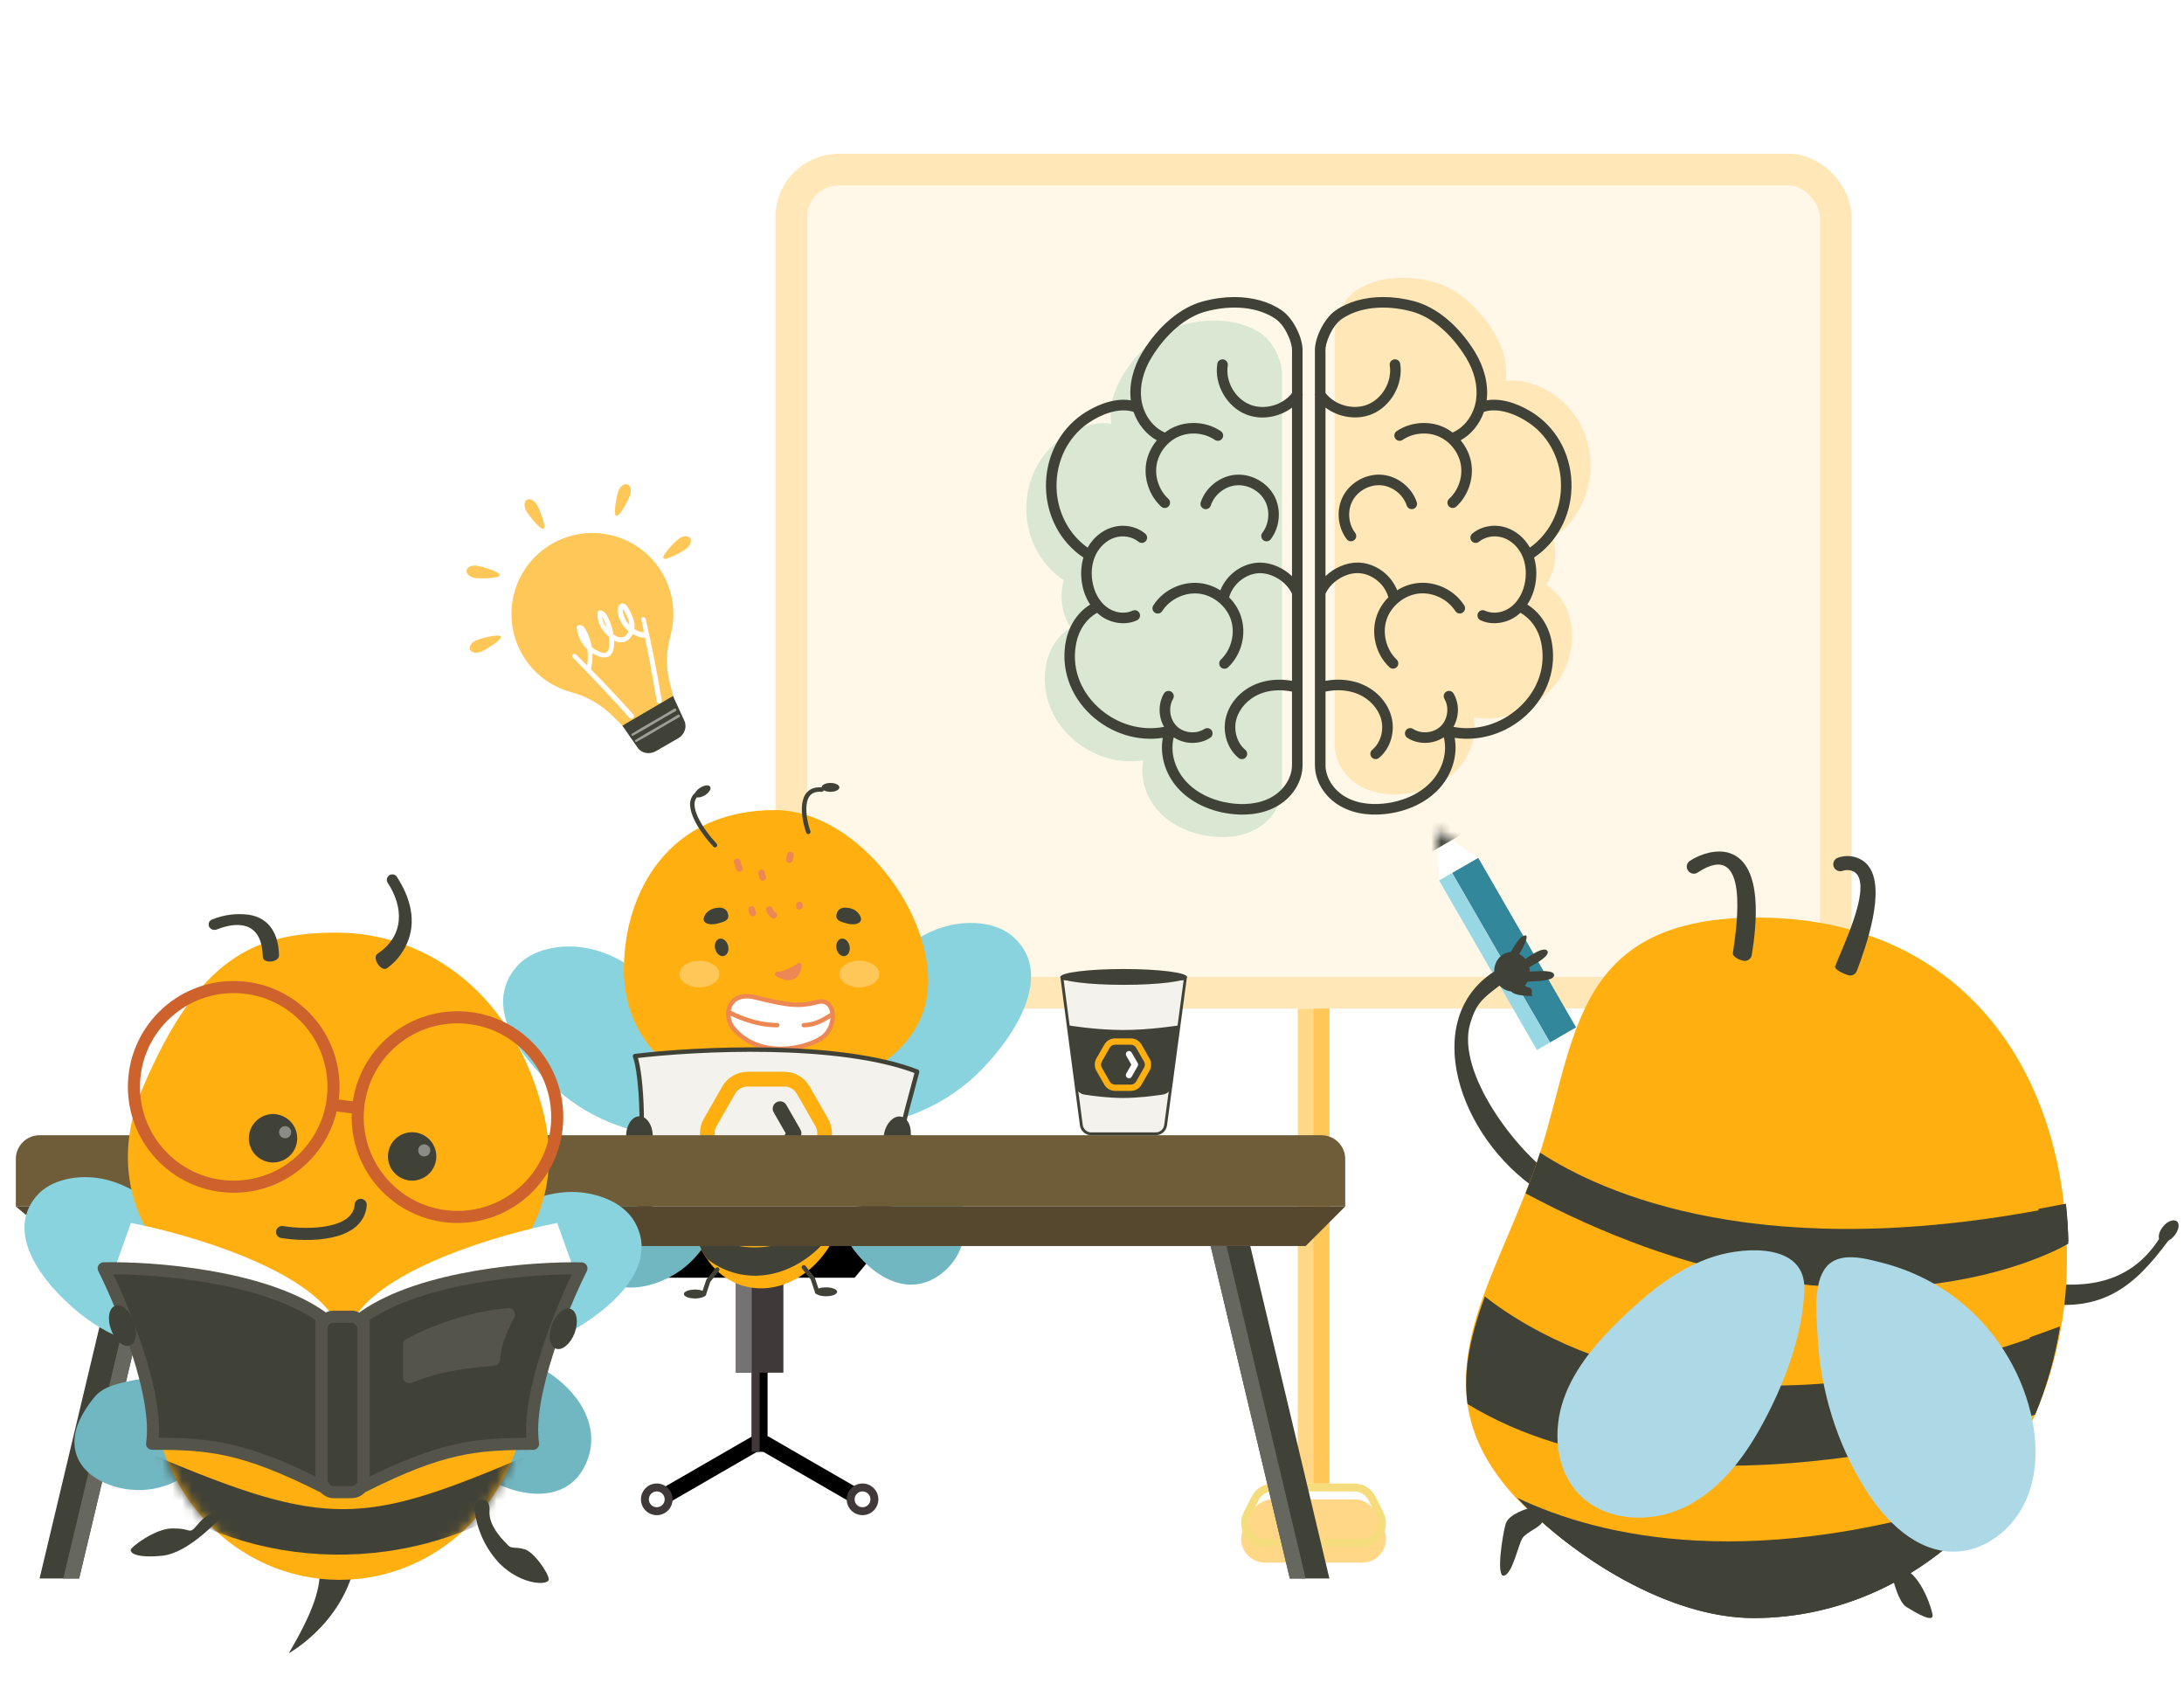 <svg width="222" height="171" viewBox="0 0 222 171" fill="none" xmlns="http://www.w3.org/2000/svg">
<g clip-path="url(#clip0_8034_60839)">
<rect width="222" height="170.522" transform="translate(0 0.342)" fill="white"/>
<rect x="131.913" y="102.494" width="3.217" height="48.261" fill="#FFD787"/>
<rect x="133.521" y="102.494" width="1.609" height="48.261" fill="#FFC757"/>
<g filter="url(#filter0_i_8034_60839)">
<path d="M137.66 150.755C138.574 150.755 139.41 151.271 139.819 152.089L140.623 153.697C141.425 155.302 140.259 157.19 138.465 157.19L128.578 157.19C126.784 157.19 125.617 155.302 126.42 153.697L127.224 152.089C127.633 151.271 128.468 150.755 129.382 150.755L137.66 150.755Z" fill="#FFD787"/>
</g>
<path d="M137.66 151.157C138.422 151.157 139.118 151.587 139.459 152.269L140.263 153.877C140.932 155.214 139.96 156.787 138.465 156.787L128.578 156.787C127.083 156.787 126.111 155.214 126.779 153.877L127.584 152.269C127.924 151.587 128.621 151.157 129.382 151.157L137.66 151.157Z" stroke="#F5DD7E" stroke-width="0.804" stroke-linejoin="round"/>
<rect x="76.413" y="136.276" width="1.609" height="11.261" fill="black"/>
<rect x="76.514" y="145.929" width="1.609" height="11.261" transform="rotate(60 76.514 145.929)" fill="black"/>
<rect x="76.413" y="136.276" width="0.804" height="11.261" fill="#3F3939"/>
<rect x="74.805" y="128.233" width="4.826" height="11.261" fill="#3F3939"/>
<rect x="74.805" y="128.233" width="1.609" height="11.261" fill="#747272"/>
<rect width="1.609" height="11.261" transform="matrix(-0.5 0.866 0.866 0.5 78.022 145.929)" fill="black"/>
<path d="M63.544 125.016H90.892L86.87 129.842H66.761L63.544 125.016Z" fill="black"/>
<rect x="80.435" y="17.233" width="106.174" height="83.652" rx="4.826" fill="#FFF7E7" stroke="#FFE7B7" stroke-width="3.217"/>
<rect x="150.253" y="87.167" width="19.905" height="3.062" transform="rotate(60 150.253 87.167)" fill="#32879A"/>
<rect x="147.601" y="88.699" width="19.905" height="1.531" transform="rotate(60 147.601 88.699)" fill="#98D7E4"/>
<path d="M150.253 87.168L146.275 89.464L145.967 84.338L150.253 87.168Z" fill="white"/>
<mask id="mask0_8034_60839" style="mask-type:alpha" maskUnits="userSpaceOnUse" x="145" y="84" width="6" height="6">
<path d="M150.253 87.168L146.275 89.464L145.967 84.338L150.253 87.168Z" fill="#414237"/>
</mask>
<g mask="url(#mask0_8034_60839)">
<path d="M148.644 84.754L144.666 87.051L144.359 81.925L148.644 84.754Z" fill="#414237"/>
</g>
<g clip-path="url(#clip1_8034_60839)">
<path opacity="0.3" d="M104.325 51.849C104.269 48.875 105.629 46.127 107.967 44.5C108.55 44.094 110.295 43.001 112.165 43.001C112.428 43.001 112.693 43.025 112.957 43.073C112.738 41.482 113.155 39.73 114.129 38.137C115.749 35.487 117.982 33.614 120.254 32.999C121.33 32.709 122.401 32.566 123.424 32.566C125.276 32.566 126.974 33.033 128.255 33.937C129.392 34.737 130.382 36.739 130.312 38.08C130.312 38.081 130.312 38.083 130.312 38.084V42.324C130.329 42.396 130.329 42.472 130.312 42.546V62.568V80.075C130.312 80.084 130.309 80.094 130.309 80.104C130.307 81.71 129.333 83.299 127.781 84.194C126.103 85.161 124.211 85.15 122.918 84.97C120.787 84.673 118.934 83.75 117.701 82.367C116.417 80.929 115.867 78.981 116.216 77.254C113.652 77.669 110.932 76.841 108.903 74.973C106.722 72.964 105.776 70.119 106.376 67.361C106.712 65.81 107.617 64.512 108.838 63.786C108.409 63.153 108.112 62.39 107.979 61.55C107.837 60.662 107.896 59.769 108.14 58.968C105.806 57.428 104.381 54.776 104.325 51.849Z" fill="#81C3A3"/>
<path d="M157.858 54.631C158.101 55.432 158.16 56.325 158.019 57.213C157.886 58.053 157.591 58.815 157.16 59.449C158.381 60.175 159.286 61.473 159.622 63.024C160.221 65.782 159.276 68.628 157.095 70.636C155.067 72.504 152.347 73.332 149.782 72.917C150.131 74.643 149.581 76.592 148.297 78.03C147.064 79.413 145.211 80.338 143.08 80.633C141.788 80.812 139.895 80.822 138.217 79.855C136.665 78.96 135.691 77.372 135.689 75.766C135.689 75.757 135.686 75.747 135.686 75.737V58.231V38.207C135.669 38.134 135.669 38.058 135.686 37.986V33.745C135.686 33.745 135.686 33.743 135.686 33.741C135.616 32.4 136.606 30.399 137.743 29.599C139.026 28.696 140.722 28.228 142.574 28.228C143.597 28.228 144.668 28.371 145.744 28.661C148.016 29.276 150.248 31.147 151.869 33.799C152.843 35.393 153.258 37.145 153.04 38.735C153.305 38.687 153.57 38.663 153.833 38.663C155.703 38.663 157.448 39.756 158.031 40.162C160.368 41.789 161.729 44.537 161.673 47.511C161.617 50.438 160.193 53.091 157.859 54.631H157.858Z" fill="#FFE7B7"/>
<path d="M132.404 39.984C132.422 40.062 132.422 40.141 132.404 40.22V60.238V77.744C132.404 77.753 132.402 77.764 132.402 77.773C132.399 79.395 131.416 81.001 129.849 81.903C128.159 82.879 126.255 82.868 124.955 82.688C122.814 82.39 120.95 81.46 119.709 80.069C118.432 78.639 117.874 76.706 118.199 74.982C115.64 75.374 112.936 74.54 110.915 72.679C108.72 70.658 107.771 67.795 108.373 65.02C108.708 63.475 109.603 62.176 110.814 61.439C110.396 60.808 110.106 60.056 109.975 59.228C109.834 58.345 109.889 57.458 110.126 56.658C107.797 55.105 106.376 52.45 106.321 49.519C106.264 46.529 107.633 43.766 109.983 42.13C110.569 41.721 112.325 40.622 114.21 40.622C114.454 40.622 114.701 40.64 114.947 40.682C114.747 39.097 115.165 37.361 116.131 35.78C117.758 33.119 120.001 31.238 122.285 30.621C123.364 30.33 124.438 30.187 125.467 30.187C127.329 30.187 129.037 30.657 130.327 31.566C131.475 32.374 132.474 34.392 132.404 35.747C132.404 35.748 132.404 35.75 132.404 35.752V39.987V39.984ZM129.707 32.442C127.963 31.213 125.292 30.919 122.564 31.657C120.543 32.203 118.531 33.909 117.047 36.339C116.196 37.732 115.83 39.246 116.017 40.603C116.224 42.103 117.158 43.415 118.396 43.947C118.402 43.949 118.406 43.952 118.41 43.955C118.722 43.716 119.063 43.514 119.424 43.36C120.018 43.106 120.667 42.982 121.318 42.982C122.301 42.982 123.287 43.265 124.095 43.815C124.341 43.981 124.404 44.316 124.238 44.561C124.071 44.807 123.737 44.87 123.491 44.704C122.443 43.992 121.011 43.852 119.844 44.349C118.678 44.846 117.786 45.973 117.572 47.224C117.358 48.474 117.824 49.834 118.76 50.69C118.979 50.891 118.993 51.23 118.793 51.449C118.593 51.668 118.253 51.683 118.034 51.483C116.836 50.386 116.239 48.644 116.513 47.042C116.657 46.2 117.042 45.404 117.589 44.744C116.513 44.151 115.659 43.099 115.222 41.855C113.739 41.368 111.87 42.122 110.596 43.01C108.541 44.441 107.344 46.867 107.394 49.497C107.442 52.004 108.617 54.277 110.555 55.649C111.105 54.671 111.975 53.933 112.982 53.611C113.361 53.489 113.753 53.43 114.139 53.43C114.97 53.43 115.781 53.704 116.407 54.224C116.636 54.413 116.668 54.752 116.478 54.98C116.288 55.208 115.95 55.24 115.722 55.051C115.093 54.53 114.147 54.367 113.31 54.634C112.51 54.89 111.79 55.537 111.387 56.363C111.007 57.141 110.882 58.098 111.034 59.058C111.206 60.142 111.722 61.09 112.449 61.659C113.238 62.278 114.311 62.438 115.118 62.06C115.386 61.933 115.706 62.05 115.833 62.318C115.96 62.587 115.843 62.906 115.575 63.033C114.41 63.58 112.888 63.369 111.786 62.506C111.695 62.434 111.609 62.357 111.523 62.277C110.486 62.84 109.708 63.925 109.42 65.248C108.891 67.682 109.701 70.102 111.641 71.888C113.499 73.6 116.004 74.324 118.327 73.865C117.739 72.84 117.707 71.509 118.315 70.475C118.415 70.305 118.594 70.21 118.778 70.21C118.87 70.21 118.964 70.234 119.049 70.285C119.305 70.436 119.39 70.765 119.241 71.02C118.73 71.887 118.9 73.111 119.625 73.808C120.351 74.504 121.581 74.623 122.427 74.079C122.676 73.919 123.009 73.99 123.169 74.24C123.33 74.489 123.258 74.822 123.009 74.982C121.898 75.698 120.395 75.654 119.309 74.926C118.931 76.388 119.386 78.098 120.51 79.356C121.581 80.557 123.212 81.362 125.102 81.626C126.235 81.783 127.885 81.798 129.312 80.975C130.577 80.246 131.386 78.902 131.326 77.633C131.326 77.613 131.328 77.593 131.329 77.573V70.283C130.147 70.038 128.973 70.126 127.993 70.546C126.858 71.032 125.971 72.005 125.676 73.084C125.366 74.221 125.736 75.499 126.577 76.194C126.806 76.382 126.839 76.722 126.649 76.95C126.461 77.178 126.122 77.212 125.893 77.022C124.719 76.052 124.215 74.356 124.64 72.801C125.025 71.391 126.12 70.18 127.571 69.558C128.327 69.235 129.173 69.071 130.051 69.071C130.471 69.071 130.9 69.111 131.33 69.187V60.349C130.773 59.093 129.209 58.141 127.858 58.255C126.518 58.369 125.291 59.411 124.939 60.707C125.483 61.251 125.907 61.914 126.147 62.652C126.732 64.443 126.205 66.515 124.835 67.81C124.62 68.013 124.28 68.004 124.076 67.788C123.873 67.573 123.883 67.233 124.098 67.03C125.155 66.032 125.578 64.369 125.126 62.987C124.675 61.606 123.352 60.513 121.911 60.33C120.468 60.148 118.916 60.877 118.134 62.103C117.975 62.353 117.643 62.426 117.393 62.267C117.143 62.108 117.07 61.776 117.229 61.526C118.134 60.104 119.779 59.228 121.453 59.228C121.65 59.228 121.848 59.24 122.046 59.266C122.761 59.356 123.442 59.611 124.046 59.992C124.646 58.467 126.119 57.326 127.769 57.187C127.87 57.179 127.973 57.173 128.076 57.173C129.238 57.173 130.451 57.715 131.33 58.551V41.429C130.019 42.41 128.184 42.724 126.659 42.114C124.69 41.326 123.407 39.067 123.737 36.971C123.779 36.706 124.007 36.518 124.267 36.518C124.296 36.518 124.324 36.52 124.352 36.525C124.646 36.571 124.845 36.845 124.799 37.139C124.544 38.76 125.537 40.507 127.06 41.117C128.526 41.705 130.363 41.188 131.332 39.944V35.758C131.332 35.758 131.333 35.746 131.333 35.74C131.333 35.734 131.333 35.728 131.333 35.722C131.393 34.825 130.641 33.106 129.71 32.449L129.707 32.442Z" fill="#414237"/>
<path d="M125.898 48.234C127.351 48.234 128.797 49.065 129.502 50.341C130.264 51.718 130.126 53.551 129.168 54.8C128.988 55.035 128.65 55.079 128.415 54.899C128.18 54.718 128.135 54.382 128.316 54.145C129.021 53.225 129.123 51.874 128.562 50.86C128.001 49.846 126.804 49.213 125.649 49.32C124.495 49.428 123.436 50.273 123.072 51.373C122.98 51.655 122.676 51.809 122.394 51.715C122.112 51.623 121.958 51.319 122.052 51.037C122.545 49.543 123.982 48.397 125.549 48.25C125.665 48.239 125.782 48.234 125.898 48.234Z" fill="#414237"/>
<path d="M155.937 56.656C156.174 57.456 156.228 58.343 156.088 59.226C155.957 60.054 155.666 60.805 155.249 61.437C156.46 62.174 157.355 63.473 157.69 65.019C158.292 67.793 157.343 70.656 155.148 72.677C153.127 74.538 150.423 75.372 147.864 74.98C148.188 76.705 147.631 78.637 146.354 80.067C145.113 81.458 143.249 82.388 141.107 82.686C139.808 82.866 137.904 82.877 136.214 81.902C134.647 80.997 133.664 79.393 133.661 77.771C133.661 77.762 133.659 77.752 133.659 77.742V60.239V40.219C133.641 40.142 133.641 40.061 133.659 39.984V35.75C133.659 35.75 133.659 35.748 133.659 35.745C133.589 34.391 134.588 32.372 135.736 31.564C137.026 30.655 138.734 30.185 140.596 30.185C141.623 30.185 142.7 30.328 143.778 30.619C146.062 31.236 148.305 33.117 149.932 35.779C150.898 37.359 151.316 39.097 151.116 40.68C151.363 40.639 151.609 40.62 151.853 40.62C153.738 40.62 155.494 41.719 156.08 42.128C158.43 43.764 159.799 46.527 159.742 49.517C159.686 52.448 158.266 55.102 155.937 56.656ZM155.467 43.01C154.193 42.121 152.322 41.368 150.841 41.854C150.404 43.098 149.55 44.151 148.474 44.744C149.021 45.404 149.407 46.201 149.55 47.041C149.824 48.642 149.227 50.385 148.029 51.482C147.81 51.682 147.47 51.668 147.27 51.449C147.07 51.229 147.084 50.89 147.303 50.69C148.238 49.833 148.705 48.474 148.491 47.223C148.277 45.973 147.385 44.844 146.219 44.348C145.052 43.851 143.62 43.992 142.572 44.704C142.326 44.871 141.992 44.806 141.825 44.561C141.658 44.315 141.722 43.981 141.968 43.814C142.776 43.265 143.762 42.982 144.745 42.982C145.396 42.982 146.045 43.106 146.639 43.36C147 43.513 147.341 43.715 147.653 43.954C147.659 43.952 147.663 43.949 147.667 43.946C148.905 43.414 149.839 42.103 150.046 40.602C150.233 39.245 149.867 37.73 149.016 36.338C147.53 33.91 145.52 32.202 143.499 31.656C140.771 30.919 138.1 31.212 136.356 32.441C135.425 33.097 134.672 34.818 134.733 35.714C134.733 35.721 134.733 35.726 134.733 35.733C134.733 35.74 134.734 35.745 134.734 35.75V39.938C135.702 41.182 137.539 41.699 139.006 41.111C140.529 40.501 141.522 38.754 141.266 37.133C141.22 36.84 141.42 36.565 141.714 36.519C141.742 36.514 141.77 36.512 141.798 36.512C142.057 36.512 142.286 36.7 142.328 36.965C142.658 39.059 141.375 41.318 139.407 42.108C137.881 42.718 136.047 42.404 134.735 41.423V58.545C135.614 57.709 136.827 57.167 137.99 57.167C138.092 57.167 138.195 57.172 138.297 57.181C139.945 57.32 141.42 58.461 142.02 59.986C142.622 59.605 143.305 59.349 144.02 59.26C144.217 59.234 144.415 59.222 144.613 59.222C146.287 59.222 147.933 60.1 148.837 61.52C148.996 61.77 148.922 62.102 148.673 62.261C148.423 62.42 148.09 62.347 147.931 62.097C147.15 60.871 145.597 60.142 144.155 60.324C142.712 60.507 141.389 61.599 140.939 62.981C140.488 64.364 140.911 66.026 141.968 67.024C142.183 67.228 142.194 67.567 141.989 67.782C141.785 67.998 141.445 68.008 141.23 67.804C139.861 66.511 139.333 64.437 139.919 62.646C140.159 61.907 140.584 61.245 141.126 60.701C140.775 59.405 139.547 58.362 138.207 58.25C136.857 58.135 135.292 59.087 134.735 60.343V69.184C135.164 69.108 135.593 69.068 136.015 69.068C136.893 69.068 137.738 69.231 138.494 69.555C139.945 70.176 141.041 71.388 141.425 72.797C141.85 74.352 141.347 76.049 140.172 77.019C139.944 77.207 139.605 77.175 139.416 76.947C139.228 76.718 139.26 76.379 139.488 76.191C140.33 75.496 140.7 74.218 140.39 73.081C140.095 72.001 139.207 71.029 138.072 70.543C137.093 70.123 135.919 70.035 134.737 70.279V77.569C134.737 77.589 134.741 77.609 134.739 77.629C134.679 78.9 135.489 80.242 136.754 80.972C138.179 81.795 139.829 81.779 140.963 81.622C142.854 81.359 144.485 80.554 145.556 79.353C146.68 78.094 147.135 76.384 146.757 74.923C145.671 75.651 144.168 75.696 143.057 74.979C142.807 74.819 142.736 74.486 142.896 74.236C143.057 73.986 143.389 73.916 143.639 74.076C144.485 74.621 145.715 74.502 146.44 73.806C147.166 73.11 147.334 71.885 146.825 71.018C146.675 70.763 146.76 70.433 147.016 70.283C147.102 70.233 147.195 70.209 147.287 70.209C147.472 70.209 147.651 70.303 147.751 70.473C148.359 71.507 148.327 72.838 147.739 73.864C150.062 74.322 152.567 73.596 154.425 71.886C156.365 70.1 157.174 67.68 156.645 65.246C156.358 63.923 155.579 62.838 154.543 62.275C154.457 62.353 154.372 62.432 154.279 62.504C153.177 63.367 151.656 63.578 150.491 63.031C150.222 62.904 150.107 62.584 150.233 62.316C150.359 62.047 150.679 61.933 150.948 62.058C151.753 62.438 152.826 62.277 153.617 61.657C154.344 61.088 154.859 60.14 155.032 59.056C155.184 58.096 155.06 57.138 154.679 56.361C154.275 55.534 153.557 54.888 152.755 54.632C151.919 54.365 150.972 54.528 150.344 55.049C150.115 55.239 149.777 55.206 149.588 54.978C149.398 54.749 149.43 54.411 149.659 54.222C150.285 53.702 151.095 53.428 151.927 53.428C152.313 53.428 152.704 53.487 153.084 53.609C154.091 53.931 154.961 54.669 155.511 55.647C157.448 54.275 158.624 52.003 158.672 49.495C158.723 46.865 157.526 44.439 155.47 43.008L155.467 43.01Z" fill="#414237"/>
<path d="M143.67 51.713C143.388 51.807 143.085 51.653 142.991 51.371C142.628 50.271 141.568 49.426 140.414 49.318C139.26 49.21 138.063 49.843 137.502 50.858C136.941 51.872 137.042 53.224 137.748 54.143C137.928 54.379 137.884 54.717 137.649 54.897C137.414 55.077 137.076 55.033 136.896 54.798C135.938 53.549 135.801 51.716 136.562 50.339C137.266 49.064 138.712 48.232 140.166 48.232C140.282 48.232 140.398 48.237 140.514 48.248C142.08 48.395 143.519 49.54 144.012 51.035C144.104 51.317 143.952 51.62 143.67 51.713Z" fill="#414237"/>
</g>
<path fill-rule="evenodd" clip-rule="evenodd" d="M151.77 100.661C150.544 101.626 149.993 102.167 149.445 104.007C147.962 108.986 154.216 117.057 157.967 119.572C158.292 119.803 158.395 120.249 158.169 120.577C157.96 120.903 156.676 121.151 156.336 120.94C148.127 115.434 144.402 103.526 151.88 98.73C151.867 97.723 152.541 96.854 153.485 96.755L153.558 96.747C153.875 96.201 154.37 95.408 154.685 95.204C155.931 94.426 154.442 96.959 154.442 96.959C154.681 97.086 154.886 97.254 155.058 97.465C155.645 97.004 156.967 96.179 157.277 96.622C157.606 97.081 156.26 97.851 155.446 98.298C155.457 98.392 155.484 98.465 155.494 98.559C155.5 98.615 155.487 98.674 155.493 98.73C156.499 98.682 157.989 98.548 157.974 99.101C157.96 99.672 156.328 99.707 155.267 99.761C155.189 99.903 155.11 100.044 155.009 100.15C155.121 100.307 155.287 100.318 155.532 100.371C155.922 100.853 155.552 100.696 155.766 101.223C154.908 101.199 153.934 101.138 153.614 100.752C153.159 100.706 152.745 100.502 152.426 100.155C152.202 100.331 151.978 100.506 151.77 100.661Z" fill="#414237"/>
<path fill-rule="evenodd" clip-rule="evenodd" d="M219.469 125.9C216.693 130.208 212.428 131.041 207.512 130.317C207.264 130.286 206.829 131.166 206.799 131.418C206.767 131.669 207.171 132.376 207.419 132.424C213.684 133.335 216.879 130.852 220.4 126.089C220.601 125.979 220.818 125.822 221.004 125.586C221.47 125.052 221.593 124.376 221.283 124.124C220.974 123.857 220.337 124.077 219.888 124.627C219.515 125.067 219.361 125.57 219.469 125.9Z" fill="#414237"/>
<path fill-rule="evenodd" clip-rule="evenodd" d="M178.373 93.245C199.289 93.138 210.402 108.786 210.094 128.651C209.94 138.538 206.189 147.477 200.323 153.895C194.488 160.298 186.508 164.21 177.849 164.21C169.189 164.21 159.372 157.67 153.784 151.404C144.291 140.738 151.191 131.783 155.868 119.131C160.345 106.998 158.925 93.352 178.373 93.245Z" fill="#FFAF0F"/>
<path fill-rule="evenodd" clip-rule="evenodd" d="M176.933 94.772C172.023 94.803 167.066 95.645 163.57 99.094C159.204 104.228 158.644 112.166 155.909 119.538C151.201 132.227 144.255 141.208 153.811 151.905C153.842 151.951 153.889 151.997 153.92 152.028C159.405 157.76 168.449 163.568 176.389 163.568C184.827 163.568 192.518 159.721 198.128 153.606C204.266 146.925 207.514 138.051 207.654 129.07C207.949 110.036 197.476 94.65 176.933 94.772Z" fill="#FFAF0F"/>
<path fill-rule="evenodd" clip-rule="evenodd" d="M156.548 117.131C162.772 121.203 179.25 128.793 209.998 122.454C210.137 123.738 210.214 125.054 210.245 126.385C210.168 126.432 188.809 139.33 155.065 121.266C155.39 120.443 155.699 119.603 156.007 118.731C156.193 118.192 156.378 117.67 156.548 117.131Z" fill="#414237"/>
<path fill-rule="evenodd" clip-rule="evenodd" d="M150.933 131.75C157.086 136.577 175.99 147.593 209.384 134.907C208.876 138.001 208.03 140.974 206.876 143.747C206.846 143.763 171.221 156.128 149.164 142.675C148.687 139.104 149.548 135.535 150.933 131.75Z" fill="#414237"/>
<path fill-rule="evenodd" clip-rule="evenodd" d="M154.204 152.2C162.527 156.167 178.504 160.089 203.348 151.529C202.601 152.528 201.79 153.467 200.948 154.362C195.057 160.611 186.998 164.429 178.254 164.429C169.635 164.429 159.878 158.24 154.204 152.2Z" fill="#414237"/>
<path fill-rule="evenodd" clip-rule="evenodd" d="M155.432 153.265C155.432 153.265 153.354 153.798 153.042 154.88C152.729 155.961 152.031 160.363 152.899 160.119C153.767 159.875 154.336 156.936 154.763 156.297C155.176 155.672 156.698 155.154 156.783 154.606C156.869 154.073 156.157 153.113 155.432 153.265Z" fill="#414237"/>
<path fill-rule="evenodd" clip-rule="evenodd" d="M192.141 159.365C192.141 159.365 192.803 162.698 193.776 163.3C194.763 163.903 196.609 165.004 196.441 164.064C196.257 163.11 194.777 158.557 192.141 159.365Z" fill="#414237"/>
<path fill-rule="evenodd" clip-rule="evenodd" d="M207.202 122.847C208.118 122.677 209.05 122.507 209.998 122.321C210.137 123.573 210.214 124.856 210.246 126.153C210.23 126.168 209.267 126.724 207.42 127.45C207.42 125.89 207.342 124.345 207.202 122.847Z" fill="#414237"/>
<path fill-rule="evenodd" clip-rule="evenodd" d="M150.508 132.87C150.539 132.778 150.569 132.686 150.6 132.61C150.569 132.686 150.539 132.778 150.508 132.87ZM150.2 133.832C150.215 133.741 150.246 133.665 150.277 133.573C150.246 133.665 150.215 133.741 150.2 133.832ZM150.046 134.337C150.077 134.245 150.092 134.154 150.123 134.062C150.092 134.154 150.077 134.245 150.046 134.337ZM149.908 134.826C149.923 134.749 149.954 134.658 149.985 134.565C149.954 134.658 149.923 134.749 149.908 134.826ZM149.769 135.33C149.784 135.239 149.815 135.146 149.846 135.055C149.815 135.146 149.784 135.239 149.769 135.33ZM149.647 135.819C149.662 135.727 149.693 135.635 149.708 135.544C149.693 135.635 149.662 135.727 149.647 135.819ZM149.539 136.292C149.554 136.201 149.569 136.109 149.6 136.017C149.569 136.109 149.554 136.201 149.539 136.292ZM149.431 136.766C149.446 136.674 149.477 136.583 149.492 136.491C149.477 136.583 149.446 136.674 149.431 136.766ZM149.339 137.255L149.385 136.98L149.339 137.255ZM149.262 137.744C149.277 137.652 149.293 137.546 149.308 137.454C149.293 137.546 149.277 137.652 149.262 137.744ZM149.185 138.218C149.2 138.126 149.216 138.034 149.231 137.927C149.216 138.034 149.2 138.126 149.185 138.218ZM149.139 138.707C149.139 138.615 149.154 138.508 149.17 138.416C149.154 138.508 149.139 138.615 149.139 138.707ZM149.093 139.195C149.093 139.088 149.108 138.981 149.123 138.875C149.108 138.981 149.093 139.088 149.093 139.195ZM149.062 139.669C149.062 139.562 149.077 139.455 149.077 139.349C149.077 139.455 149.062 139.562 149.062 139.669ZM149.046 140.127V139.822V140.127ZM149.031 140.601V140.311V140.601ZM149.046 141.09C149.046 140.983 149.046 140.892 149.031 140.784C149.046 140.892 149.046 140.983 149.046 141.09ZM149.077 141.579C149.062 141.472 149.062 141.365 149.046 141.258C149.062 141.365 149.062 141.472 149.077 141.579ZM149.108 142.053C149.093 141.945 149.093 141.823 149.077 141.701C149.093 141.823 149.093 141.945 149.108 142.053ZM149.17 142.542C149.154 142.419 149.139 142.297 149.123 142.19C149.139 142.297 149.154 142.419 149.17 142.542ZM206.338 135.895C207.338 135.544 208.354 135.177 209.384 134.795C208.877 137.881 208.031 140.846 206.877 143.611C206.877 143.626 205.631 144.054 203.493 144.65C204.801 141.869 205.754 138.921 206.338 135.895Z" fill="#414237"/>
<path fill-rule="evenodd" clip-rule="evenodd" d="M154.204 152.2L154.219 152.215C159.737 157.718 168.715 163.281 176.602 163.281C185.066 163.281 192.781 159.537 198.408 153.587C198.61 153.378 198.813 153.154 199.016 152.931C200.434 152.498 201.884 152.036 203.348 151.529C202.601 152.528 201.79 153.467 200.948 154.362C195.057 160.611 186.998 164.429 178.254 164.429C169.635 164.429 159.878 158.24 154.204 152.2Z" fill="#414237"/>
<path fill-rule="evenodd" clip-rule="evenodd" d="M178.95 145.086C177.093 148.427 174.588 151.588 171.125 153.22C167.663 154.852 163.102 154.585 160.472 151.808C158.113 149.316 157.813 145.385 158.952 142.152C160.092 138.918 162.441 136.26 164.912 133.878C167.641 131.247 170.689 128.784 174.315 127.663C177.563 126.659 183.563 126.379 183.409 131.059C183.251 135.838 181.244 140.96 178.95 145.086Z" fill="#ADD9E6"/>
<path fill-rule="evenodd" clip-rule="evenodd" d="M198.981 132.058C202.672 134.928 205.344 139.077 206.427 143.62C207.142 146.618 207.152 149.883 205.839 152.673C204.526 155.464 201.717 157.66 198.627 157.683C194.775 157.712 191.643 154.582 189.605 151.322C186.699 146.676 185.042 141.276 184.762 135.811C184.66 133.821 184.252 130.461 185.614 128.779C186.95 127.129 189.56 127.877 191.303 128.32C194.082 129.027 196.718 130.298 198.981 132.058Z" fill="#ADD9E6"/>
<path fill-rule="evenodd" clip-rule="evenodd" d="M171.779 87.479C172.872 86.753 174.524 86.267 175.808 86.688C179.357 87.865 178.486 94.419 178.067 97.053C178.004 97.427 177.635 97.701 177.234 97.64C176.853 97.579 176.083 97.234 176.145 96.841C176.544 94.17 177.915 85.146 172.579 88.659C172.246 88.893 171.807 88.797 171.586 88.47C171.348 88.144 171.446 87.695 171.779 87.479Z" fill="#414237"/>
<path fill-rule="evenodd" clip-rule="evenodd" d="M186.846 87.151C187.933 86.779 189.213 87.069 189.929 88.01C191.756 90.4 189.649 96.272 188.747 98.663C188.609 99.04 188.198 99.221 187.814 99.086C187.45 98.968 186.411 98.54 186.55 98.182C187.226 96.356 190.096 90.625 188.764 88.85C188.427 88.434 187.817 88.326 187.311 88.492C186.937 88.635 186.512 88.427 186.385 88.059C186.259 87.692 186.453 87.277 186.846 87.151Z" fill="#414237"/>
<g clip-path="url(#clip2_8034_60839)">
<path d="M84.191 116.164C84.381 119.423 84.362 122.956 86.011 125.837C87.87 129.082 91.966 132.294 95.67 129.449C99.069 126.839 98.421 122.305 96.49 119.076C95.423 117.291 94.049 115.766 92.035 115.077C89.737 114.291 87.222 114.495 84.843 114.131L84.19 116.166L84.191 116.164Z" fill="#71B7C2"/>
<path d="M68.867 114.395C66.041 114.774 63.051 117.395 61.274 119.454C60.3 120.583 59.077 121.913 58.987 123.478C58.911 124.808 59.046 126.544 59.55 127.771C61.365 132.193 66.632 131.225 69.685 128.708C73.798 125.316 74.117 119.131 72.632 114.267L68.868 114.394L68.867 114.395Z" fill="#71B7C2"/>
<path d="M71.361 111.061C71.831 110.423 71.537 109.148 71.417 108.395C71.005 105.807 69.534 103.451 67.844 101.489C65.804 99.122 62.762 96.921 59.627 96.341C57.216 95.894 54.078 96.345 52.433 98.319C48.51 103.025 54.417 109.214 58.012 111.846C61.97 114.743 67.007 115.985 71.907 115.369L71.361 111.061Z" fill="#88D3DE"/>
<path d="M85.865 110.23C85.325 109.663 85.466 108.371 85.496 107.614C85.597 105.016 86.773 102.512 88.213 100.365C89.949 97.778 92.698 95.224 95.73 94.252C98.061 93.506 101.219 93.548 103.077 95.278C107.513 99.405 102.405 106.249 99.161 109.297C95.588 112.651 90.754 114.515 85.835 114.538L85.866 110.231L85.865 110.23Z" fill="#88D3DE"/>
<path d="M94.353 99.707C94.353 107.564 85.501 111.449 77.644 111.449C69.787 111.449 63.418 106.412 63.418 98.555C63.418 90.698 67.934 82.32 78.773 82.32C86.629 82.32 94.353 91.851 94.353 99.707Z" fill="#FFAF0F"/>
<path d="M76.816 101.364C73.926 100.641 73.5 103.291 74.558 104.525C77.268 107.687 82.01 106.558 83.59 105.429C85.171 104.3 84.945 101.364 83.139 101.816C81.332 102.267 80.429 102.267 76.816 101.364Z" fill="white" stroke="#ED8754" stroke-width="0.452" stroke-linejoin="round"/>
<path d="M74.03 102.821C74.557 103.122 76.65 104.176 78.998 104.176M84.643 103.047C84.116 103.348 83.062 104.176 81.708 104.176" stroke="#ED8754" stroke-width="0.452" stroke-linecap="round" stroke-linejoin="round"/>
<ellipse cx="78.151" cy="121.783" rx="7.677" ry="9.258" transform="rotate(16.514 78.151 121.783)" fill="#FFAF0F"/>
<path fill-rule="evenodd" clip-rule="evenodd" d="M85.602 123.648C83.279 128.092 78.724 130.561 74.529 129.318C73.53 129.022 72.629 128.538 71.842 127.906C71.145 126.878 70.67 125.65 70.458 124.318C71.491 125.263 72.715 125.978 74.097 126.387C78.392 127.661 83.01 125.63 85.942 121.639C85.892 122.301 85.78 122.974 85.602 123.648Z" fill="#414237"/>
<path d="M93.224 108.902C85.276 105.831 70.794 106.569 64.547 107.322C65.224 109.128 65.676 116.128 64.547 122.225C70.644 124.935 85.999 123.128 91.418 122.225C90.515 117.935 91.87 114.096 93.224 108.902Z" fill="#F3F2EC" stroke="#414237" stroke-width="0.452" stroke-linecap="round" stroke-linejoin="round"/>
<path d="M74.001 92.867C74.177 93.521 73.625 93.669 72.945 93.851C72.264 94.033 71.634 93.888 71.537 93.527C71.441 93.165 71.855 92.507 72.536 92.324C73.216 92.142 73.826 92.212 74.001 92.867Z" fill="#414237"/>
<path d="M85.044 92.867C84.869 93.521 85.421 93.669 86.101 93.851C86.781 94.033 87.412 93.888 87.508 93.527C87.605 93.165 87.191 92.507 86.51 92.324C85.83 92.142 85.22 92.212 85.044 92.867Z" fill="#414237"/>
<ellipse cx="73.353" cy="96.273" rx="0.677" ry="0.903" transform="rotate(-14.305 73.353 96.273)" fill="#414237"/>
<ellipse cx="0.677" cy="0.903" rx="0.677" ry="0.903" transform="matrix(-0.98 0.197 0.197 0.98 86.179 95.254)" fill="#414237"/>
<ellipse cx="71.096" cy="98.984" rx="2.032" ry="1.355" fill="#FFC757"/>
<ellipse cx="70.644" cy="131.499" rx="0.452" ry="1.129" transform="rotate(90 70.644 131.499)" fill="#414237"/>
<path d="M72.903 129.016L71.999 130.145L71.548 131.499" stroke="#414237" stroke-width="0.452" stroke-linecap="round" stroke-linejoin="round"/>
<ellipse cx="0.452" cy="1.129" rx="0.452" ry="1.129" transform="matrix(4.37114e-08 1 1 -4.37114e-08 82.837 130.822)" fill="#414237"/>
<path d="M81.709 128.79L82.612 129.919L83.064 131.274" stroke="#414237" stroke-width="0.452" stroke-linecap="round" stroke-linejoin="round"/>
<path d="M72.677 85.886C71.472 84.606 69.425 81.776 70.87 80.692" stroke="#414237" stroke-width="0.452" stroke-linecap="round" stroke-linejoin="round"/>
<path d="M82.159 84.532C81.632 83.026 81.166 80.061 83.514 80.241" stroke="#414237" stroke-width="0.452" stroke-linecap="round" stroke-linejoin="round"/>
<ellipse cx="0.452" cy="0.903" rx="0.452" ry="0.903" transform="matrix(4.37114e-08 1 1 -4.37114e-08 83.515 79.564)" fill="#414237"/>
<ellipse cx="0.452" cy="0.903" rx="0.452" ry="0.903" transform="matrix(0.528 0.849 0.849 -0.528 70.418 80.518)" fill="#414237"/>
<ellipse cx="87.353" cy="98.984" rx="2.032" ry="1.355" fill="#FFC757"/>
<path d="M81.256 98.08C80.805 98.381 79.721 98.983 78.998 98.983C79.675 99.435 81.076 99.886 81.256 98.08Z" fill="#ED8754" stroke="#ED8754" stroke-width="0.452" stroke-linejoin="round"/>
<path d="M74.934 87.58C75.012 87.825 75.054 88.046 75.159 88.257" stroke="#ED8754" stroke-width="0.677" stroke-linecap="round"/>
<path d="M77.418 88.709C77.427 88.881 77.478 89.001 77.531 89.161" stroke="#ED8754" stroke-width="0.677" stroke-linecap="round"/>
<path d="M80.354 86.902C80.305 87.055 80.272 87.199 80.241 87.354" stroke="#ED8754" stroke-width="0.677" stroke-linecap="round"/>
<path d="M81.257 91.983V92.096" stroke="#ED8754" stroke-width="0.677" stroke-linecap="round"/>
<path d="M76.402 92.435C76.415 92.561 76.469 92.656 76.515 92.773" stroke="#ED8754" stroke-width="0.677" stroke-linecap="round"/>
<path d="M78.208 92.435C78.315 92.731 78.396 92.841 78.66 92.999" stroke="#ED8754" stroke-width="0.677" stroke-linecap="round"/>
<ellipse cx="64.998" cy="115.468" rx="1.355" ry="2.032" fill="#414237"/>
<ellipse cx="91.192" cy="115.467" rx="1.355" ry="2.032" transform="rotate(11.827 91.192 115.467)" fill="#414237"/>
<g clip-path="url(#clip3_8034_60839)">
<path fill-rule="evenodd" clip-rule="evenodd" d="M75.967 110.418C75.455 110.418 74.977 110.695 74.721 111.142L72.831 114.439C72.575 114.885 72.575 115.441 72.831 115.887L74.721 119.184C74.977 119.631 75.455 119.908 75.967 119.908H79.747C80.26 119.908 80.737 119.631 80.993 119.184L82.883 115.887C83.139 115.441 83.139 114.885 82.883 114.439L80.993 111.142C80.737 110.695 80.26 110.418 79.747 110.418H75.967ZM79.747 121.407H75.967C74.925 121.407 73.954 120.842 73.432 119.933L71.542 116.637C71.021 115.728 71.021 114.598 71.542 113.689L73.432 110.393C73.953 109.484 74.925 108.919 75.967 108.919H79.747C80.79 108.919 81.761 109.484 82.282 110.393L84.172 113.689C84.693 114.598 84.693 115.728 84.172 116.637L82.282 119.933C81.761 120.842 80.79 121.407 79.747 121.407Z" fill="#FFAF0F"/>
<path fill-rule="evenodd" clip-rule="evenodd" d="M79.288 118.41C79.162 118.41 79.034 118.378 78.917 118.309C78.561 118.103 78.439 117.644 78.645 117.286L79.862 115.163L78.645 113.04C78.439 112.682 78.561 112.223 78.917 112.017C79.273 111.81 79.728 111.932 79.933 112.291L81.365 114.788C81.498 115.02 81.498 115.306 81.365 115.538L79.933 118.035C79.796 118.276 79.546 118.41 79.288 118.41Z" fill="#414237"/>
</g>
</g>
<path d="M1.609 117.777C1.609 116.445 2.69 115.364 4.022 115.364H134.327C135.659 115.364 136.74 116.445 136.74 117.777V122.603H1.609V117.777Z" fill="#6F5D3A"/>
<path d="M1.609 122.604H136.74L132.718 126.625H6.435L1.609 122.604Z" fill="#55482E"/>
<path d="M123.065 126.625H127.087L135.131 160.408H131.109L123.065 126.625Z" fill="#414237"/>
<path d="M16.088 126.625H12.066L4.023 160.408H8.044L16.088 126.625Z" fill="#414237"/>
<path d="M123.065 126.625H124.674L132.718 160.408H131.109L123.065 126.625Z" fill="#66675E"/>
<path d="M16.088 126.625H14.479L6.436 160.408H8.044L16.088 126.625Z" fill="#66675E"/>
<g clip-path="url(#clip4_8034_60839)">
<path d="M43.191 142.436C44.883 145.222 46.518 148.348 49.321 150.12C52.478 152.114 57.595 153.033 59.533 148.791C61.312 144.898 58.62 141.2 55.406 139.254C53.629 138.178 51.704 137.474 49.605 137.809C47.209 138.189 45.086 139.545 42.815 140.337L43.191 142.438L43.191 142.436Z" fill="#71B7C2"/>
<path d="M21.601 140.779C19.383 139.522 15.838 139.774 13.46 140.281C12.156 140.559 10.567 140.846 9.658 141.912C8.885 142.818 8.044 144.128 7.74 145.274C6.645 149.403 10.919 151.559 14.453 151.415C19.214 151.221 22.781 146.987 24.351 142.722L21.602 140.779L21.601 140.779Z" fill="#71B7C2"/>
<path d="M21.05 133.279C21.481 132.694 21.211 131.523 21.101 130.831C20.723 128.456 19.373 126.294 17.821 124.492C15.949 122.319 13.156 120.299 10.278 119.766C8.065 119.356 5.184 119.77 3.675 121.582C0.074 125.903 5.496 131.584 8.796 134C12.429 136.659 17.053 137.799 21.551 137.234L21.05 133.279Z" fill="#88D3DE"/>
<path d="M44.423 132.896C44.093 132.22 44.597 131.078 44.844 130.393C45.691 128.043 47.495 126.09 49.437 124.543C51.778 122.676 55.037 121.136 58.096 121.126C60.448 121.119 63.328 122.074 64.528 124.198C67.393 129.266 60.728 134.052 56.871 135.901C52.625 137.937 47.657 138.241 43.145 136.833L44.423 132.897L44.423 132.896Z" fill="#88D3DE"/>
<path fill-rule="evenodd" clip-rule="evenodd" d="M29.352 168.006C29.352 168.006 35.855 164.471 36.375 156.989C35.795 156.205 32.701 157.494 32.505 158.638C32.616 160.923 32.364 162.875 29.367 167.987L29.352 168.006Z" fill="#414237"/>
<path d="M53.57 140.568C53.57 151.602 45.039 160.546 34.515 160.546C23.991 160.546 15.459 151.602 15.459 140.568C15.459 129.535 23.991 120.591 34.515 120.591C45.039 120.591 53.57 129.535 53.57 140.568Z" fill="#FFAF0F"/>
<mask id="mask1_8034_60839" style="mask-type:alpha" maskUnits="userSpaceOnUse" x="15" y="120" width="39" height="41">
<path d="M53.569 140.568C53.569 151.602 45.038 160.546 34.514 160.546C23.989 160.546 15.458 151.602 15.458 140.568C15.458 129.535 23.989 120.591 34.514 120.591C45.038 120.591 53.569 129.535 53.569 140.568Z" fill="#FFAF0F"/>
</mask>
<g mask="url(#mask1_8034_60839)">
<path d="M9.926 128.275C25.293 131.963 37.279 129.504 56.642 123.05C57.872 126.246 58.179 123.972 58.179 126.738C42.504 143.027 21.297 137.188 12.077 130.426C10.79 129.482 9.746 128.788 8.917 128.287C4.805 125.802 5.973 128.077 8.917 128.287C9.234 128.31 9.572 128.308 9.926 128.275Z" fill="#414237"/>
<path d="M53.569 147.945C36.972 155.014 33.284 155.321 15.765 147.945C11.462 148.354 5.711 144.005 13.614 150.711C23.756 159.317 40.661 160.853 53.569 152.248C53.569 149.481 54.798 151.141 53.569 147.945Z" fill="#414237"/>
</g>
<path d="M55.122 112.601C58.503 125.202 48.975 134.73 34.223 134.73C19.47 134.73 8.888 123.665 14.552 110.449C20.216 97.233 25.924 94.774 34.223 94.774C42.521 94.774 51.741 99.999 55.122 112.601Z" fill="#FFAF0F"/>
<path d="M28.675 125.202C31.236 125.611 36.42 125.632 36.666 122.436" stroke="#414237" stroke-width="1.229" stroke-linecap="round"/>
<path fill-rule="evenodd" clip-rule="evenodd" d="M21.568 93.438C22.753 92.953 24.045 92.788 25.314 92.959C27.472 93.31 28.312 95.011 28.363 97.083C28.384 97.81 26.723 97.975 26.713 97.234C26.649 93.959 24.573 93.444 21.981 94.472C21.84 94.516 21.687 94.507 21.551 94.447C21.415 94.386 21.306 94.279 21.243 94.145C21.216 94.078 21.204 94.005 21.206 93.933C21.208 93.86 21.225 93.788 21.255 93.722C21.285 93.656 21.329 93.597 21.382 93.548C21.436 93.499 21.499 93.462 21.568 93.438Z" fill="#414237"/>
<path fill-rule="evenodd" clip-rule="evenodd" d="M38.393 96.904C41.135 95.07 41.018 92.153 39.41 89.714C39.369 89.653 39.341 89.584 39.327 89.512C39.314 89.44 39.315 89.366 39.33 89.294C39.346 89.223 39.376 89.155 39.418 89.095C39.46 89.035 39.514 88.984 39.577 88.945C39.638 88.906 39.706 88.878 39.778 88.865C39.85 88.852 39.924 88.853 39.996 88.869C40.067 88.884 40.135 88.914 40.195 88.956C40.255 88.997 40.306 89.051 40.345 89.112C41.701 91.193 42.412 93.646 41.317 95.988C40.878 96.947 40.197 97.775 39.341 98.391C38.727 98.813 37.764 97.314 38.377 96.923L38.393 96.904Z" fill="#414237"/>
<circle cx="27.753" cy="115.673" r="2.459" fill="#414237"/>
<circle cx="28.982" cy="115.058" r="0.615" fill="#8B8C85"/>
<circle cx="41.891" cy="117.517" r="2.459" fill="#414237"/>
<circle cx="43.121" cy="116.903" r="0.615" fill="#8B8C85"/>
<circle cx="23.757" cy="110.449" r="10.143" stroke="#CE622C" stroke-width="1.229"/>
<circle cx="46.501" cy="113.522" r="10.143" stroke="#CE622C" stroke-width="1.229"/>
<path fill-rule="evenodd" clip-rule="evenodd" d="M22.348 154.299C22.348 154.299 19.189 157.821 16.517 158.092C13.845 158.363 13.232 157.808 13.287 157.493C13.341 157.179 15.781 155.349 17.447 155.322C19.112 155.295 19.126 155.677 19.509 155.496C19.893 155.315 20.595 154.02 21.503 153.891C22.41 153.762 22.851 154.088 22.348 154.299Z" fill="#414237"/>
<path fill-rule="evenodd" clip-rule="evenodd" d="M48.275 153.652C48.541 155.64 49.436 157.491 50.828 158.935C53.08 161.146 55.84 161.135 55.781 160.473C55.722 159.811 54.286 157.731 53.346 157.446C52.407 157.16 52.003 157.414 51.666 157.054C51.329 156.694 49.621 155.149 49.759 153.515C49.897 151.882 48.068 152.099 48.243 153.661L48.275 153.652Z" fill="#414237"/>
<path d="M33.899 112.292L36.358 112.599" stroke="#CE622C" stroke-width="1.229"/>
<path d="M13.307 124.278L11.771 128.581L21.913 133.499C23.655 134.011 28.552 134.913 34.207 134.421C31.502 129.011 19.147 125.405 13.307 124.278Z" fill="white"/>
<path d="M56.643 124.278L58.18 128.581L48.037 133.499C46.296 134.011 41.398 134.913 35.743 134.421C38.448 129.011 50.803 125.405 56.643 124.278Z" fill="white"/>
<rect x="32.67" y="133.807" width="4.303" height="17.826" rx="1.229" fill="#414237"/>
<rect x="32.67" y="133.807" width="4.303" height="17.826" rx="1.229" stroke="#54544B" stroke-width="1.229" stroke-linecap="round" stroke-linejoin="round"/>
<path d="M15.459 146.715C16.196 141.797 12.488 132.782 10.541 128.889C15.459 128.786 26.769 129.626 32.67 133.806V151.018C24.679 147.022 21.298 146.715 15.459 146.715Z" fill="#414237" stroke="#54544B" stroke-width="1.229" stroke-linecap="round" stroke-linejoin="round"/>
<path d="M54.185 146.723C53.447 141.805 57.156 132.79 59.102 128.897C54.185 128.794 42.875 129.634 36.974 133.814V151.026C44.965 147.03 48.345 146.723 54.185 146.723Z" fill="#414237" stroke="#54544B" stroke-width="1.229" stroke-linecap="round" stroke-linejoin="round"/>
<path d="M51.7 132.931C47.431 133.241 43.223 135.028 41.276 136.092C41.083 136.197 40.969 136.402 40.969 136.621L40.969 139.941C40.969 140.383 41.421 140.682 41.832 140.521C45.381 139.135 47.857 139.02 50.257 138.781C50.568 138.75 50.801 138.486 50.827 138.174C50.96 136.565 51.641 135.006 52.263 133.931C52.519 133.488 52.21 132.893 51.7 132.931Z" fill="#54544B"/>
<ellipse cx="57.258" cy="135.035" rx="1.229" ry="2.151" transform="rotate(20.58 57.258 135.035)" fill="#414237"/>
<ellipse cx="1.229" cy="2.151" rx="1.229" ry="2.151" transform="matrix(-0.936 0.352 0.352 0.936 12.843 132.27)" fill="#414237"/>
</g>
<circle cx="66.761" cy="152.364" r="1.609" fill="#3F3939"/>
<circle cx="87.674" cy="152.364" r="1.609" fill="#3F3939"/>
<circle cx="87.674" cy="152.364" r="0.804" fill="white"/>
<circle cx="66.76" cy="152.364" r="0.804" fill="white"/>
<path d="M109.916 114.339L107.95 99.439C108.065 99.45 108.231 99.466 108.436 99.484C108.851 99.522 109.43 99.572 110.085 99.623C111.392 99.723 113.006 99.824 114.218 99.824C115.43 99.824 117.044 99.723 118.351 99.623C119.006 99.572 119.585 99.522 120 99.484C120.205 99.466 120.37 99.45 120.485 99.439L118.482 114.342C118.415 114.844 117.986 115.22 117.479 115.22L114.321 115.22L110.92 115.22C110.412 115.22 109.983 114.843 109.916 114.339Z" fill="#F3F2EC" stroke="#414237" stroke-width="0.289"/>
<path d="M109.438 110.235L108.754 104.37C108.831 104.382 108.93 104.397 109.048 104.414C109.355 104.459 109.793 104.518 110.319 104.578C111.369 104.696 112.77 104.815 114.167 104.815C115.565 104.815 116.991 104.696 118.067 104.578C118.605 104.518 119.056 104.459 119.372 104.414C119.498 104.397 119.603 104.381 119.683 104.369L118.999 110.229C118.948 110.67 118.617 111.022 118.183 111.088C117.236 111.231 115.637 111.434 114.167 111.434C112.71 111.434 111.166 111.234 110.247 111.091C109.816 111.024 109.489 110.674 109.438 110.235Z" fill="#414237" stroke="#414237" stroke-width="0.289"/>
<g clip-path="url(#clip5_8034_60839)">
<path fill-rule="evenodd" clip-rule="evenodd" d="M113.337 106.163C113.118 106.163 112.914 106.281 112.804 106.472L111.997 107.881C111.887 108.071 111.887 108.309 111.997 108.499L112.804 109.908C112.914 110.099 113.118 110.217 113.337 110.217H114.952C115.17 110.217 115.374 110.099 115.484 109.908L116.291 108.499C116.401 108.309 116.401 108.071 116.291 107.881L115.484 106.472C115.374 106.281 115.17 106.163 114.952 106.163H113.337ZM114.952 110.857H113.337C112.891 110.857 112.476 110.616 112.254 110.228L111.446 108.819C111.224 108.431 111.224 107.949 111.446 107.56L112.254 106.152C112.476 105.764 112.891 105.522 113.337 105.522H114.952C115.397 105.522 115.812 105.764 116.034 106.152L116.842 107.56C117.064 107.949 117.064 108.431 116.842 108.819L116.034 110.228C115.812 110.616 115.397 110.857 114.952 110.857Z" fill="#FFAF0F"/>
<path fill-rule="evenodd" clip-rule="evenodd" d="M114.756 109.577C114.702 109.577 114.647 109.563 114.597 109.534C114.445 109.446 114.393 109.25 114.481 109.097L115.001 108.19L114.481 107.283C114.393 107.13 114.445 106.934 114.597 106.846C114.75 106.757 114.944 106.81 115.032 106.963L115.643 108.03C115.7 108.129 115.7 108.251 115.643 108.35L115.032 109.417C114.973 109.52 114.866 109.577 114.756 109.577Z" fill="white"/>
</g>
<ellipse cx="114.217" cy="99.277" rx="6.435" ry="0.804" fill="#414237"/>
<g clip-path="url(#clip6_8034_60839)">
<path d="M67.346 58.28C65.072 54.342 60.038 52.993 56.1 55.267C52.163 57.54 50.815 62.608 53.101 66.537C54.237 68.488 56.053 69.799 58.074 70.344C59.648 70.768 61.09 71.581 62.245 72.731L64.048 74.525L68.721 71.827L68.103 69.5C67.675 67.89 67.704 66.199 68.148 64.594C68.717 62.541 68.494 60.27 67.345 58.28L67.346 58.28Z" fill="#FFC757"/>
<path d="M68.943 75.02L66.665 76.335C66.019 76.708 65.192 76.55 64.806 75.967L63.265 73.743L68.407 70.731L69.554 73.225C69.866 73.852 69.589 74.647 68.944 75.02L68.943 75.02Z" fill="#414237"/>
<path d="M68.531 72.016C67.125 72.91 65.635 73.671 64.231 74.567C64.106 74.647 64.223 74.828 64.352 74.76C65.822 73.975 67.216 73.05 68.686 72.263C68.85 72.175 68.691 71.915 68.531 72.016Z" fill="#9E9E98"/>
<path d="M68.893 72.642C67.487 73.536 65.998 74.297 64.593 75.193C64.469 75.273 64.586 75.454 64.714 75.386C66.184 74.601 67.579 73.676 69.048 72.889C69.213 72.801 69.053 72.54 68.893 72.642Z" fill="#9E9E98"/>
<path d="M54.587 51.307C54.853 51.766 55.562 53.559 55.261 53.733C54.959 53.907 53.761 52.397 53.496 51.937C53.231 51.478 53.26 50.964 53.561 50.79C53.863 50.616 54.322 50.848 54.587 51.307Z" fill="#FFC757"/>
<path d="M62.851 49.919C62.675 50.42 62.31 52.313 62.638 52.428C62.967 52.543 63.864 50.837 64.04 50.337C64.215 49.836 64.091 49.337 63.763 49.221C63.435 49.106 63.026 49.419 62.851 49.919Z" fill="#FFC757"/>
<path d="M69.756 55.76C69.334 56.081 67.645 57.01 67.435 56.733C67.224 56.456 68.572 55.078 68.994 54.757C69.416 54.435 69.929 54.4 70.14 54.677C70.35 54.954 70.179 55.439 69.756 55.76Z" fill="#FFC757"/>
<path d="M48.47 57.49C48.995 57.564 50.844 58.111 50.795 58.455C50.746 58.8 48.819 58.812 48.293 58.737C47.768 58.663 47.382 58.323 47.431 57.978C47.479 57.633 47.945 57.415 48.47 57.489L48.47 57.49Z" fill="#FFC757"/>
<path d="M48.908 66.222C49.397 66.017 51.047 65.019 50.912 64.698C50.777 64.377 48.91 64.855 48.42 65.06C47.931 65.265 47.644 65.692 47.778 66.013C47.913 66.333 48.419 66.427 48.908 66.222Z" fill="#FFC757"/>
<path d="M65.388 64.249C65.062 64.214 64.758 64.097 64.486 63.926C64.56 63.457 64.426 62.962 64.243 62.536C64.131 62.275 63.998 62.026 63.86 61.778C63.728 61.539 63.581 61.357 63.295 61.325C63.041 61.297 62.87 61.553 62.807 61.76C62.734 61.998 62.796 62.283 62.851 62.519C62.962 62.995 63.214 63.427 63.53 63.795C63.64 63.924 63.762 64.042 63.893 64.149C63.838 64.286 63.759 64.415 63.656 64.529C63.338 64.878 62.913 64.825 62.541 64.597C62.48 64.559 62.418 64.517 62.357 64.473C62.34 64.373 62.322 64.274 62.303 64.177C62.207 63.706 62.042 63.25 61.836 62.817C61.665 62.458 61.438 62.042 60.99 62.029C60.846 62.025 60.756 62.144 60.742 62.275C60.646 63.223 61.186 64.096 61.887 64.704C61.919 64.954 61.933 65.207 61.932 65.46C61.931 65.739 61.886 66.193 61.582 66.314C61.3 66.427 60.902 66.22 60.655 66.092C60.474 65.999 60.308 65.883 60.154 65.752C60.137 65.646 60.117 65.54 60.093 65.434C60.002 65.019 59.854 64.618 59.671 64.234C59.519 63.915 59.281 63.479 58.862 63.526C58.74 63.54 58.599 63.627 58.614 63.772C58.697 64.595 59.055 65.344 59.64 65.929C59.66 65.949 59.681 65.968 59.701 65.988C59.796 66.621 59.764 67.277 59.624 67.9C59.561 68.18 59.983 68.296 60.055 68.016C60.192 67.482 60.246 66.934 60.22 66.389C60.355 66.473 60.494 66.547 60.637 66.612C61.03 66.788 61.468 66.913 61.873 66.707C62.252 66.515 62.372 66.034 62.416 65.652C62.437 65.468 62.439 65.279 62.429 65.09C62.775 65.273 63.165 65.35 63.547 65.196C63.898 65.054 64.154 64.771 64.318 64.439C64.627 64.615 64.967 64.737 65.315 64.798C65.713 64.868 65.79 64.293 65.389 64.25L65.388 64.249ZM61.216 62.694C61.33 62.856 61.412 63.089 61.462 63.198C61.554 63.398 61.629 63.604 61.693 63.814C61.438 63.476 61.252 63.085 61.216 62.694L61.216 62.694ZM63.502 62.806C63.413 62.621 63.359 62.42 63.321 62.218C63.304 62.127 63.297 62.036 63.301 61.944C63.301 61.936 63.305 61.909 63.311 61.883C63.319 61.893 63.334 61.907 63.349 61.93C63.621 62.349 63.855 62.836 63.958 63.327C63.971 63.387 63.98 63.449 63.985 63.51C63.788 63.3 63.624 63.061 63.501 62.806L63.502 62.806Z" fill="white"/>
<path d="M65.188 62.967C65.766 65.718 66.297 68.481 66.755 71.255C66.81 71.587 67.327 71.512 67.272 71.18C66.808 68.405 66.272 65.644 65.638 62.902C65.573 62.619 65.128 62.679 65.188 62.967L65.188 62.967Z" fill="white"/>
<path d="M58.209 66.801C60.175 68.811 62.109 70.854 63.987 72.946C64.212 73.197 64.607 72.855 64.382 72.605C62.499 70.514 60.562 68.475 58.553 66.504C58.346 66.301 58.003 66.591 58.209 66.801Z" fill="white"/>
</g>
</g>
<defs>
<filter id="filter0_i_8034_60839" x="126.162" y="150.755" width="14.719" height="6.435" filterUnits="userSpaceOnUse" color-interpolation-filters="sRGB">
<feFlood flood-opacity="0" result="BackgroundImageFix"/>
<feBlend mode="normal" in="SourceGraphic" in2="BackgroundImageFix" result="shape"/>
<feColorMatrix in="SourceAlpha" type="matrix" values="0 0 0 0 0 0 0 0 0 0 0 0 0 0 0 0 0 0 127 0" result="hardAlpha"/>
<feOffset dy="1.609"/>
<feComposite in2="hardAlpha" operator="arithmetic" k2="-1" k3="1"/>
<feColorMatrix type="matrix" values="0 0 0 0 0.945 0 0 0 0 0.776 0 0 0 0 0.106 0 0 0 1 0"/>
<feBlend mode="normal" in2="shape" result="effect1_innerShadow_8034_60839"/>
</filter>
<clipPath id="clip0_8034_60839">
<rect width="222" height="170.522" fill="white" transform="translate(0 0.342)"/>
</clipPath>
<clipPath id="clip1_8034_60839">
<rect width="57.35" height="56.838" fill="white" transform="matrix(1 0 0 -1 104.324 85.064)"/>
</clipPath>
<clipPath id="clip2_8034_60839">
<rect width="57.913" height="58.916" fill="white" transform="translate(49.869 75.95)"/>
</clipPath>
<clipPath id="clip3_8034_60839">
<rect width="13.548" height="12.545" fill="white" transform="translate(71.096 108.919)"/>
</clipPath>
<clipPath id="clip4_8034_60839">
<rect width="78.826" height="80.191" fill="white" transform="translate(-4.826 88.627)"/>
</clipPath>
<clipPath id="clip5_8034_60839">
<rect width="5.788" height="5.359" fill="white" transform="translate(111.256 105.522)"/>
</clipPath>
<clipPath id="clip6_8034_60839">
<rect width="25.04" height="28.675" fill="white" transform="translate(42.631 57.101) rotate(-30)"/>
</clipPath>
</defs>
</svg>
